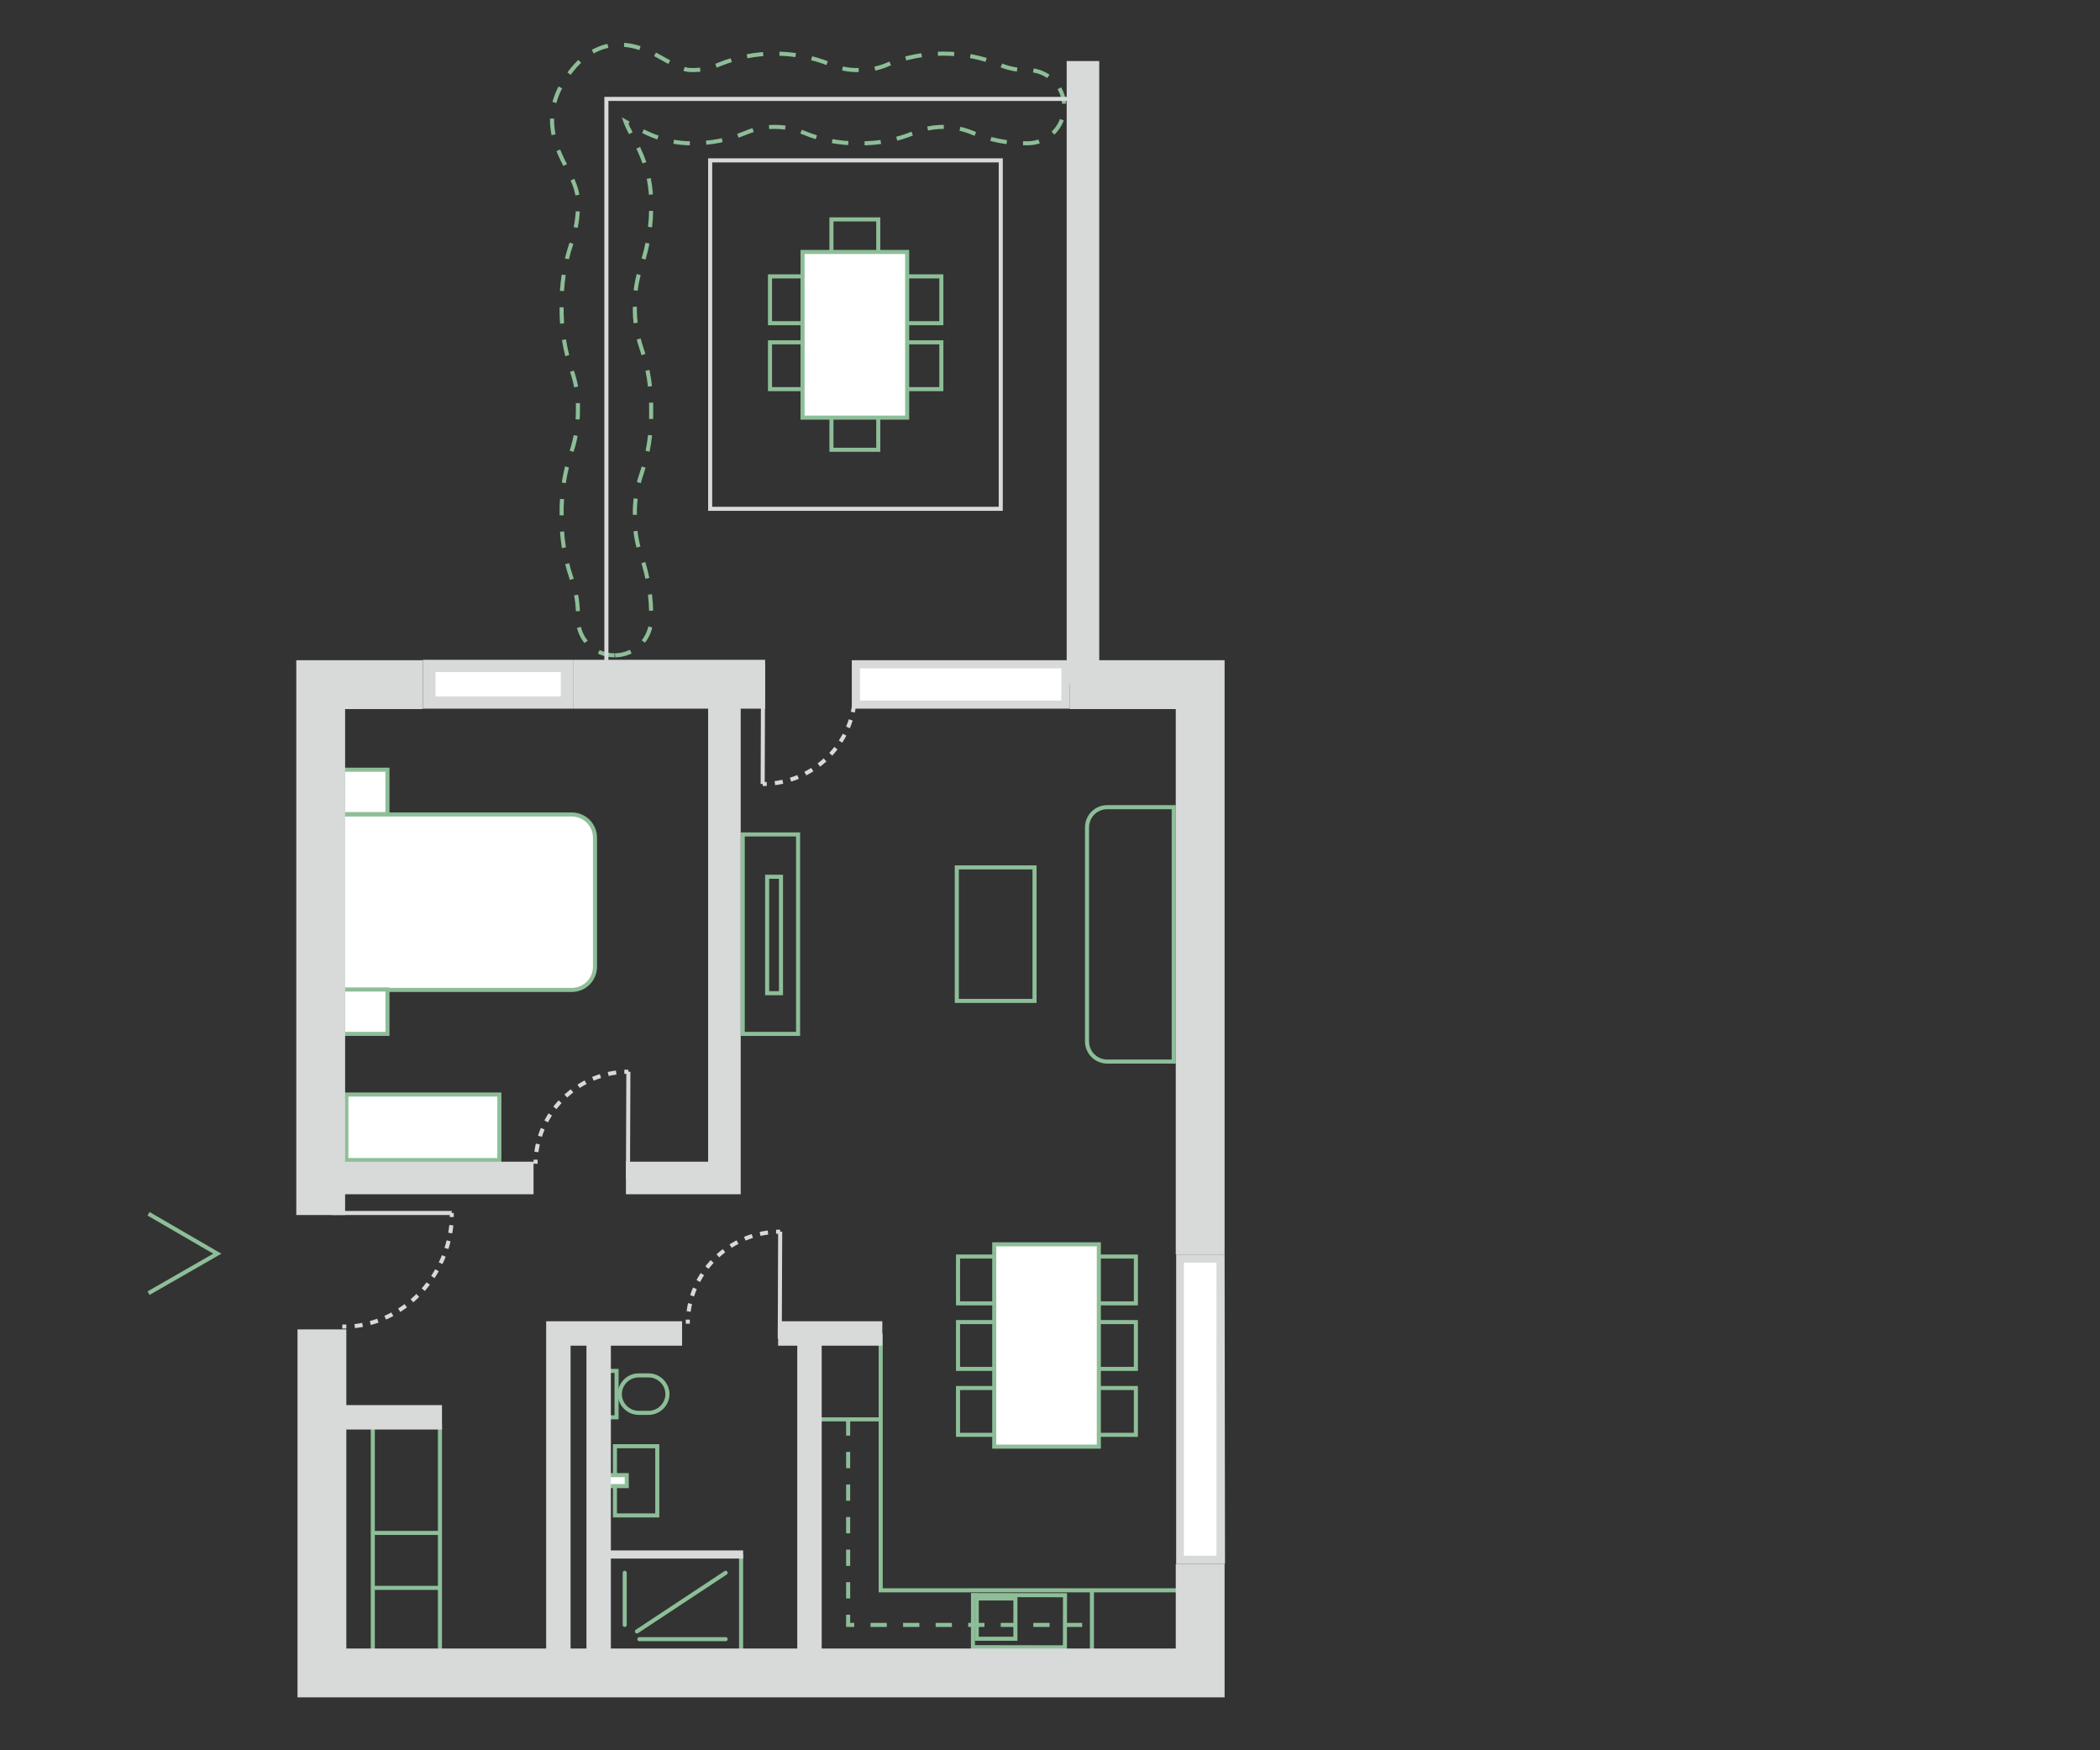 <?xml version="1.0" encoding="UTF-8"?> <!-- Generator: Adobe Illustrator 25.0.1, SVG Export Plug-In . SVG Version: 6.00 Build 0) --> <svg xmlns="http://www.w3.org/2000/svg" xmlns:xlink="http://www.w3.org/1999/xlink" version="1.1" id="Calque_1" x="0px" y="0px" viewBox="0 0 516 430" style="enable-background:new 0 0 516 430;" xml:space="preserve"><rect x="0" y="0" width="516" height="430" fill="#333333" stroke="none"/> <style type="text/css"> .st0{fill:#FFFFFF;stroke:#8DBE98;stroke-miterlimit:10;} .st1{fill:none;stroke:#8DBE98;stroke-miterlimit:10;} .st2{fill:none;stroke:#8DBE98;stroke-miterlimit:10;stroke-dasharray:4,4;} .st3{fill:none;stroke:#8DBE98;stroke-linecap:round;stroke-miterlimit:10;} .st4{fill:none;stroke:#D8D9D9;stroke-miterlimit:10;} .st5{fill:#FFFFFF;} .st6{fill:#D8D9D9;} .st7{fill:none;stroke:#D8D9D9;stroke-width:2;stroke-miterlimit:10;} .st8{fill:none;stroke:#D8D9D9;stroke-miterlimit:10;stroke-dasharray:1.95,1.95;} .st9{fill:none;stroke:#D8D9D9;stroke-miterlimit:10;stroke-dasharray:1.97,1.97;} .st10{fill:none;stroke:#D8D9D9;stroke-miterlimit:10;stroke-dasharray:1.98,1.98;} </style> <g id="amménagements"> <path class="st0" d="M140.5,243.2H84.2l0,0v-43.1l0,0h56.3c3.1,0,5.7,2.5,5.7,5.7v31.7C146.2,240.6,143.7,243.2,140.5,243.2z"></path> <rect x="84.3" y="243.1" class="st0" width="10.9" height="10.9"></rect> <rect x="84.3" y="189.1" class="st0" width="10.9" height="10.9"></rect> <rect x="85.1" y="268.9" class="st0" width="37.6" height="16.1"></rect> <rect x="235.1" y="213.1" class="st1" width="19.1" height="32.8"></rect> <path class="st1" d="M288.4,260.8h-16.3c-2.8,0-5-2.2-5-5v-52.5c0-2.8,2.2-5,5-5h16.3l0,0V260.8L288.4,260.8z"></path> <rect x="182.5" y="205" class="st1" width="13.6" height="49"></rect> <rect x="188.5" y="215.4" class="st1" width="3.4" height="28.6"></rect> <rect x="235.4" y="308.7" class="st1" width="15.9" height="11.5"></rect> <rect x="235.4" y="324.8" class="st1" width="15.9" height="11.5"></rect> <rect x="235.4" y="341" class="st1" width="15.9" height="11.5"></rect> <rect x="263.2" y="308.7" class="st1" width="15.9" height="11.5"></rect> <rect x="263.2" y="324.8" class="st1" width="15.9" height="11.5"></rect> <rect x="263.2" y="341" class="st1" width="15.9" height="11.5"></rect> <rect x="244.3" y="305.7" class="st0" width="25.7" height="49.7"></rect> <rect x="215.4" y="67.9" class="st1" width="15.9" height="11.5"></rect> <rect x="215.4" y="84.1" class="st1" width="15.9" height="11.5"></rect> <rect x="189.2" y="67.9" class="st1" width="15.9" height="11.5"></rect> <rect x="189.2" y="84.1" class="st1" width="15.9" height="11.5"></rect> <rect x="204.3" y="94.6" class="st1" width="11.5" height="15.9"></rect> <rect x="204.3" y="53.9" class="st1" width="11.5" height="15.9"></rect> <rect x="197.2" y="61.9" class="st0" width="25.7" height="40.7"></rect> <path class="st1" d="M216.4,327.6v63.1h73.6"></path> <rect x="244" y="387" transform="matrix(1.745302e-03 -1 1 1.745302e-03 -148.361 647.991)" class="st1" width="12.8" height="22.6"></rect> <rect x="240" y="392.7" class="st1" width="9.5" height="9.9"></rect> <line class="st1" x1="216.4" y1="348.7" x2="200.9" y2="348.7"></line> <line class="st1" x1="268.3" y1="390.7" x2="268.3" y2="406.4"></line> <polyline class="st2" points="208.4,348.7 208.4,399.2 268.3,399.2 "></polyline> <path class="st1" d="M156.9,337.9h2.5c2.5,0,4.6,2.1,4.6,4.6v0c0,2.5-2.1,4.6-4.6,4.6h-2.5c-2.5,0-4.6-2.1-4.6-4.6v0 C152.3,340,154.4,337.9,156.9,337.9z"></path> <rect x="147.6" y="336.8" class="st1" width="3.9" height="11.4"></rect> <rect x="151.1" y="355.3" class="st1" width="10.4" height="17"></rect> <rect x="147.1" y="362.4" class="st0" width="6.9" height="2.7"></rect> <line class="st1" x1="91.6" y1="349.6" x2="91.6" y2="406.3"></line> <line class="st1" x1="108.1" y1="349.6" x2="108.1" y2="407.3"></line> <line class="st1" x1="91.6" y1="376.6" x2="108.1" y2="376.6"></line> <line class="st1" x1="108.1" y1="390.1" x2="91.6" y2="390.1"></line> <line class="st1" x1="182.1" y1="381.9" x2="182.1" y2="407.1"></line> <line class="st3" x1="153.5" y1="386.4" x2="153.5" y2="399.2"></line> <line class="st3" x1="178.3" y1="402.7" x2="157.1" y2="402.7"></line> <line class="st3" x1="178.3" y1="386.4" x2="156.5" y2="400.8"></line> <path class="st2" d="M151,161c-5,0-9-4-9-9c0.1-3.4-0.4-6.8-1.6-10c-1.7-5-2.5-10.2-2.4-15.5c-0.1-5.3,0.7-10.5,2.4-15.5 c1.1-3.2,1.6-6.6,1.6-10.1c0.1-3.4-0.4-6.8-1.6-10.1c-1.7-5-2.5-10.2-2.4-15.5c-0.1-5.3,0.7-10.5,2.4-15.5 c1.1-3.2,1.7-6.7,1.6-10.1c0-3.1-1.2-5.4-2.7-8.3c-2.7-5.2-7.2-13.8,1.2-24.2c8.6-10.6,18.6-5,22.9-2.5c2.4,1.3,4.4,2.5,6.3,2.5 c2.4,0.1,4.9-0.4,7.1-1.4c8.7-3.5,18.5-3.5,27.2,0c2.2,1,4.7,1.5,7.1,1.4c2.4,0.1,4.9-0.4,7.1-1.4c8.7-3.5,18.5-3.5,27.2,0 c2.2,1,4.7,1.5,7.1,1.4c5,0,9,4,9,9s-4,9-9,9c-4.7,0.1-9.3-0.8-13.6-2.6c-4.6-1.9-9.7-1.9-14.2,0c-4.3,1.8-8.9,2.7-13.6,2.6 c-4.7,0.1-9.3-0.8-13.6-2.6c-4.6-1.9-9.7-1.9-14.2,0c-4.3,1.8-8.9,2.7-13.6,2.6c-6.6,0-11.8-2.9-15.1-4.8l-0.9-0.5 c0.4,1.1,0.9,2.1,1.5,3.2c2,3.8,4.8,9.1,4.8,16.7c0.1,5.3-0.7,10.5-2.4,15.5c-1.1,3.2-1.7,6.6-1.6,10.1c-0.1,3.4,0.5,6.8,1.6,10.1 c1.7,5,2.5,10.2,2.4,15.5c0.1,5.3-0.7,10.5-2.4,15.5c-1.1,3.2-1.7,6.7-1.6,10.1c-0.1,3.4,0.4,6.8,1.6,10.1c1.7,5,2.5,10.2,2.4,15.4 C160,157,156,161,151,161z"></path> <polyline class="st1" points="36.5,317.7 53.4,308 36.5,298.2 "></polyline> </g> <g id="MURS"> <rect x="174.5" y="39.4" class="st4" width="71.4" height="85.6"></rect> <rect x="105.4" y="163.6" class="st5" width="33.9" height="9"></rect> <path class="st6" d="M137.8,165.1v6h-30.8v-6H137.8 M140.8,162.1h-36.9v12h36.9V162.1z"></path> <rect x="210.2" y="163.2" class="st5" width="51.5" height="9.9"></rect> <path class="st6" d="M260.8,164.2v7.9h-49.5v-7.9H260.8 M262.8,162.2h-53.5v11.9h53.5V162.2z"></path> <rect x="289.9" y="309.2" class="st5" width="10" height="74"></rect> <path class="st6" d="M298.9,310.2v72h-8v-72H298.9 M300.9,308.2h-11.9v76h12L300.9,308.2L300.9,308.2z"></path> <rect x="140.8" y="162.1" class="st6" width="47.2" height="12"></rect> <polygon class="st6" points="300.9,308.2 288.9,308.2 288.9,174.2 262.8,174.2 262.8,162.2 300.9,162.2 "></polygon> <polygon class="st6" points="84.8,298.5 72.8,298.5 72.8,162.2 103.9,162.2 103.9,174.2 84.8,174.2 "></polygon> <polygon class="st6" points="300.9,417 73.1,417 73.1,326.6 85.1,326.6 85.1,405 288.9,405 288.9,384.2 300.9,384.2 "></polygon> <rect x="262.1" y="15" class="st6" width="8" height="153.1"></rect> <polygon class="st6" points="182,293.4 153.8,293.4 153.8,285.4 174,285.4 174,169.6 182,169.6 "></polygon> <rect x="78.8" y="285.4" class="st6" width="52.3" height="8"></rect> <rect x="79.1" y="345.2" class="st6" width="29.5" height="6"></rect> <polygon class="st6" points="140.2,408 134.2,408 134.2,324.6 167.6,324.6 167.6,330.6 140.2,330.6 "></polygon> <rect x="144.1" y="327.6" class="st6" width="6" height="84.8"></rect> <rect x="191.2" y="324.6" class="st6" width="25.6" height="6"></rect> <rect x="195.9" y="327.6" class="st6" width="6" height="82.6"></rect> <line class="st7" x1="147.6" y1="381.9" x2="182.6" y2="381.9"></line> <line class="st4" x1="81.5" y1="298" x2="111" y2="298"></line> <path class="st4" d="M111,298c0,0.3,0,0.7,0,1"></path> <path class="st8" d="M110.9,301c-1.4,13.3-11.8,23.9-24.8,24.9"></path> <path class="st4" d="M85.1,325.9h-1"></path> <line class="st4" x1="187.5" y1="163" x2="187.4" y2="192.6"></line> <path class="st4" d="M187.4,192.6c0.4,0,0.7,0,1,0"></path> <path class="st9" d="M190.4,192.4c10.5-1.4,18.7-9.8,19.6-20.4"></path> <path class="st4" d="M210.1,171c0-0.3,0-0.7,0-1"></path> <line class="st4" x1="191.6" y1="328.9" x2="191.7" y2="302.6"></line> <path class="st4" d="M191.7,302.6h-1"></path> <path class="st9" d="M188.7,302.8c-10.5,1.4-18.7,9.9-19.6,20.4"></path> <path class="st4" d="M169,324.2c0,0.3,0,0.7,0,1"></path> <line class="st4" x1="154.3" y1="289.5" x2="154.4" y2="263.3"></line> <path class="st4" d="M154.4,263.3c-0.4,0-0.7,0-1,0"></path> <path class="st10" d="M151.4,263.5c-10.5,1.4-18.7,9.9-19.7,20.4"></path> <path class="st4" d="M131.6,284.9c0,0.3,0,0.7,0,1"></path> <polyline class="st4" points="266.1,24.3 149,24.3 149,164.6 "></polyline> </g> </svg> 